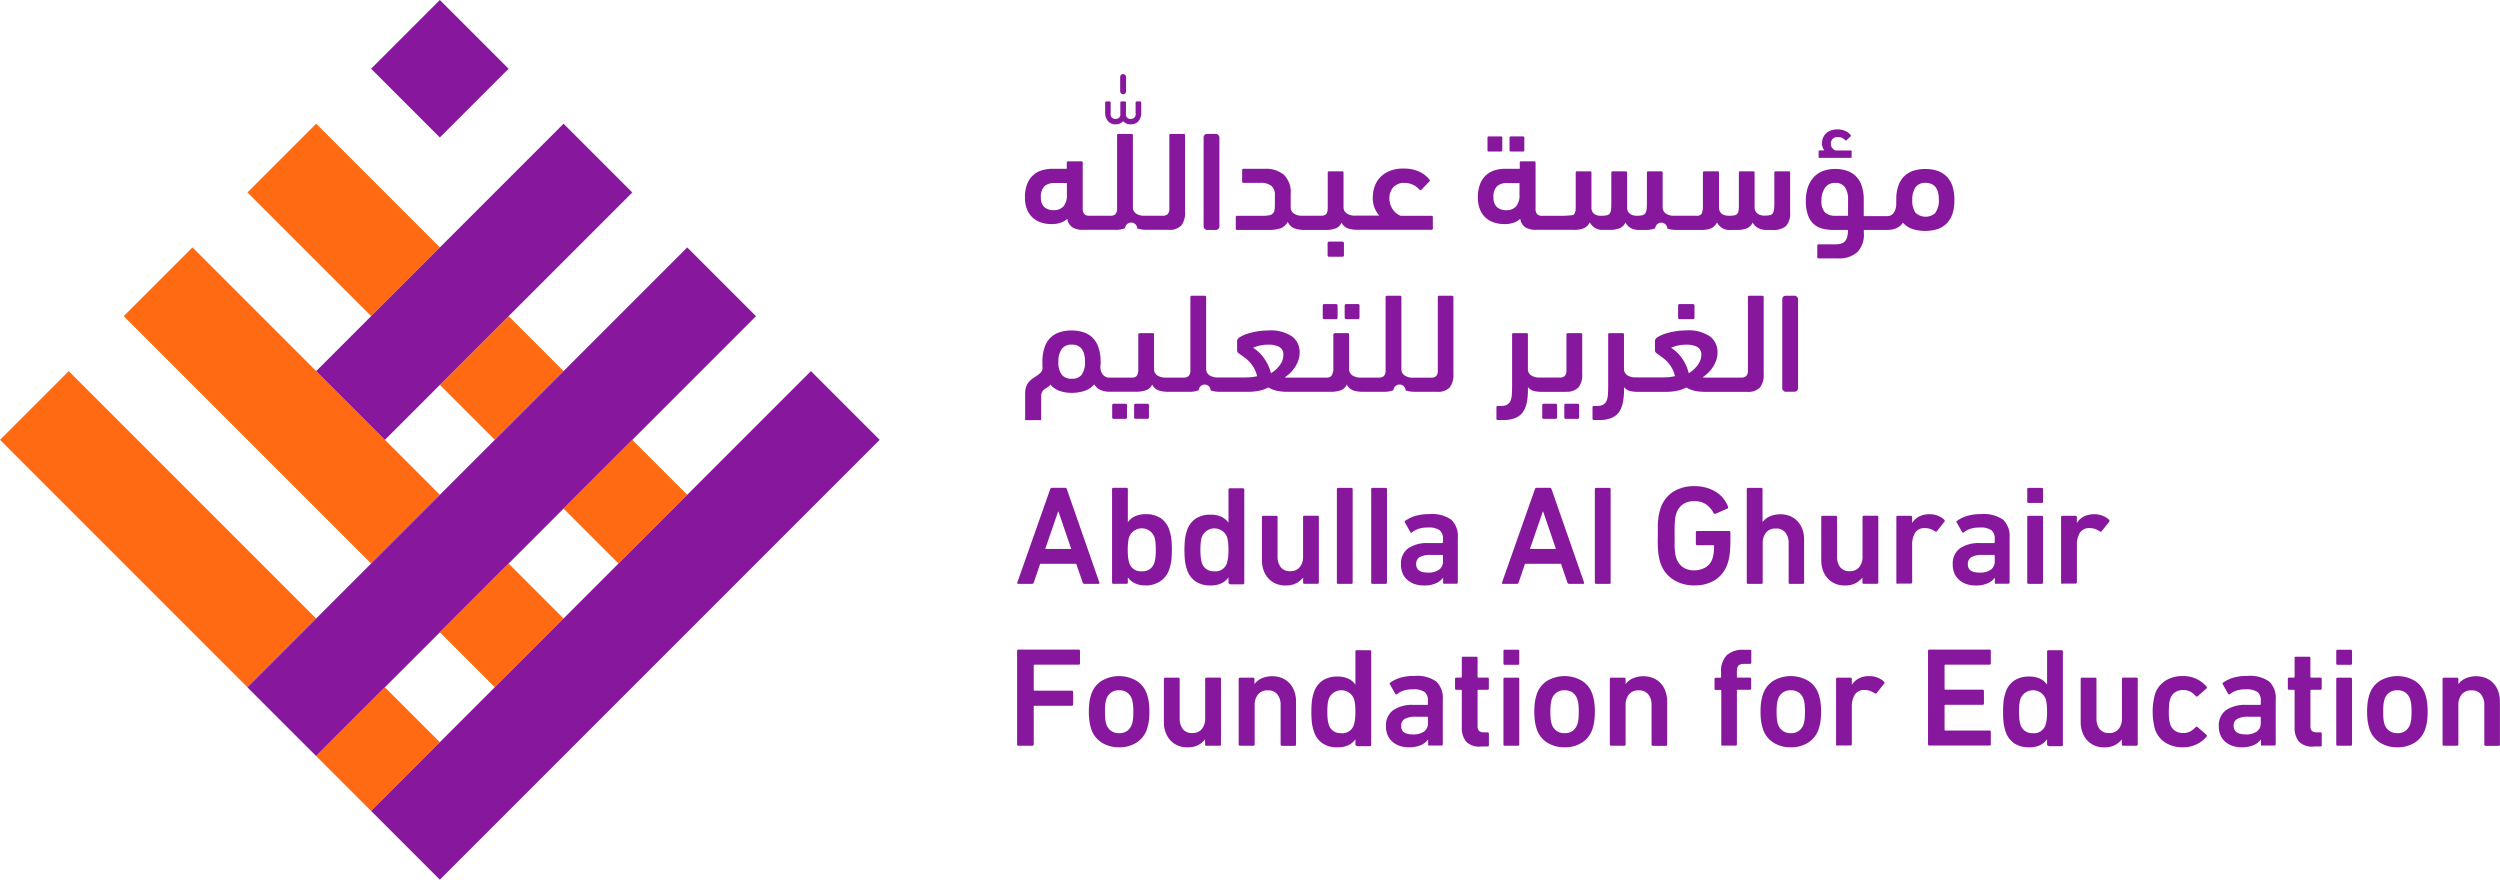 <svg xmlns="http://www.w3.org/2000/svg" width="259.09" height="91.168"><g transform="translate(-.001 .001)"><path fill="#ff6a13" d="M58.404 52.709l7.124-7.124 5.697 5.696-7.125 7.124zM45.586 39.886l7.124-7.124 5.697 5.696-7.125 7.124zM25.645 19.943l7.124-7.124 12.82 12.82-7.123 7.125zm19.943 45.588l7.124-7.124 5.697 5.696-7.125 7.124zM12.824 32.762l7.124-7.124 25.64 25.64-7.124 7.124zm19.94 45.587l7.124-7.124 5.697 5.696-7.125 7.124zM.001 45.584l7.124-7.124 25.64 25.64-7.124 7.124z"/><path fill="#87189d" d="M38.46 7.123l7.124-7.124 7.124 7.124-7.124 7.124zm-5.695 31.338l25.64-25.64 7.124 7.124-25.64 25.64zm5.695 45.582l45.584-45.584 7.124 7.124-45.584 45.584zM25.639 71.226l45.584-45.584 7.124 7.124L32.763 78.35zm79.779-3.763a.129.129 0 01.145-.145h6.219a.129.129 0 01.145.149v1.269a.129.129 0 01-.145.149h-4.561a.079.079 0 00-.087.087v2.517a.079.079 0 00.087.087h3.85a.128.128 0 01.145.149v1.269a.129.129 0 01-.145.149h-3.85a.079.079 0 00-.087.087v3.91a.128.128 0 01-.145.145h-1.435a.129.129 0 01-.145-.145v-9.677zm10.572 9.983a3.259 3.259 0 01-1.853-.514 2.616 2.616 0 01-1.061-1.435 5.25 5.25 0 01-.174-.767 8.133 8.133 0 010-1.949 5.263 5.263 0 01.174-.767 2.616 2.616 0 011.061-1.435 3.574 3.574 0 013.69 0 2.62 2.62 0 011.061 1.435 5.308 5.308 0 01.174.767 8.088 8.088 0 010 1.949 5.288 5.288 0 01-.174.767 2.616 2.616 0 01-1.061 1.435 3.234 3.234 0 01-1.837.514zm0-1.464a1.36 1.36 0 00.829-.24 1.426 1.426 0 00.489-.68 2.819 2.819 0 00.116-.564q.029-.286.029-.738a7.308 7.308 0 00-.029-.734 3.125 3.125 0 00-.116-.572 1.426 1.426 0 00-.489-.68 1.36 1.36 0 00-.829-.24 1.323 1.323 0 00-1.331.925 3.094 3.094 0 00-.116.572 7.3 7.3 0 00-.029.734q0 .452.029.738a2.8 2.8 0 00.116.564 1.323 1.323 0 001.331.912zm9.043 1.303a.129.129 0 01-.145-.145v-.51a2.256 2.256 0 01-.726.593 2.367 2.367 0 01-1.107.228 2.487 2.487 0 01-1.016-.2 2.2 2.2 0 01-.763-.547 2.442 2.442 0 01-.485-.829 3.114 3.114 0 01-.17-1.045v-4.453a.128.128 0 01.145-.145h1.347a.129.129 0 01.145.145v4.063a1.791 1.791 0 00.323 1.111 1.169 1.169 0 001 .415 1.182 1.182 0 00.974-.415 1.687 1.687 0 00.344-1.1v-4.084a.129.129 0 01.145-.145h1.349a.129.129 0 01.145.145v6.773a.129.129 0 01-.145.145h-1.347zm7.831 0a.129.129 0 01-.145-.145v-4.067a1.737 1.737 0 00-.336-1.111 1.194 1.194 0 00-1-.415 1.219 1.219 0 00-1 .415 1.687 1.687 0 00-.352 1.111v4.067a.129.129 0 01-.145.145h-1.368a.128.128 0 01-.145-.145v-6.762a.128.128 0 01.145-.145h1.347a.129.129 0 01.145.145v.518a1.9 1.9 0 01.7-.576 2.819 2.819 0 012.181-.041 2.281 2.281 0 01.767.547 2.392 2.392 0 01.489.829 3.122 3.122 0 01.17 1.045v4.45a.128.128 0 01-.145.145h-1.338zm7.75 0a.129.129 0 01-.145-.145v-.527a1.853 1.853 0 01-.7.6 2.554 2.554 0 01-1.169.236 2.683 2.683 0 01-1.538-.415 2.351 2.351 0 01-.908-1.273 4.859 4.859 0 01-.191-.829 11.319 11.319 0 010-2.3 4.859 4.859 0 01.191-.829 2.359 2.359 0 01.908-1.273 2.683 2.683 0 011.538-.415 2.554 2.554 0 011.169.236 1.853 1.853 0 01.7.6v-3.425a.129.129 0 01.145-.145h1.347a.129.129 0 01.145.145v9.66a.129.129 0 01-.145.145h-1.347zm-1.609-1.3a1.244 1.244 0 001.318-.908 3.46 3.46 0 00.108-.543 8.292 8.292 0 000-1.551 3.474 3.474 0 00-.108-.543 1.4 1.4 0 00-2.62 0 3.368 3.368 0 00-.108.543 8.21 8.21 0 000 1.551 3.347 3.347 0 00.108.543 1.244 1.244 0 001.3.9zm9.146 1.295a.129.129 0 01-.145-.145v-.51a1.75 1.75 0 01-.746.593 3 3 0 01-1.244.228 3.142 3.142 0 01-.916-.133 2.177 2.177 0 01-.755-.415 1.87 1.87 0 01-.514-.663 2.21 2.21 0 01-.191-.954 1.94 1.94 0 01.755-1.692 3.5 3.5 0 012.073-.539h1.43a.079.079 0 00.087-.087v-.34a1.107 1.107 0 00-.336-.9 1.982 1.982 0 00-1.244-.282 2.9 2.9 0 00-.978.141 2.14 2.14 0 00-.63.344.12.12 0 01-.2-.029l-.543-.966a.124.124 0 01.029-.191 3.591 3.591 0 011.024-.5 4.95 4.95 0 011.476-.191 3.464 3.464 0 012.276.585 2.372 2.372 0 01.668 1.874v4.61a.129.129 0 01-.145.145h-1.244zm-1.741-1.169a1.957 1.957 0 001.165-.294 1.045 1.045 0 00.415-.908v-.543a.079.079 0 00-.087-.087h-1.169a2.264 2.264 0 00-1.157.228.788.788 0 00-.365.726q-.017.875 1.2.875zm7.047 1.261a1.92 1.92 0 01-1.513-.514 2.305 2.305 0 01-.448-1.551v-3.731a.079.079 0 00-.087-.087h-.468a.129.129 0 01-.145-.145v-.978a.129.129 0 01.145-.145h.469a.079.079 0 00.087-.087v-1.932a.129.129 0 01.145-.145h1.345a.129.129 0 01.145.145v1.932a.079.079 0 00.087.087h.937a.129.129 0 01.145.145v.978a.129.129 0 01-.145.145h-.937a.079.079 0 00-.087.087v3.661a.667.667 0 00.162.518.746.746 0 00.5.141h.365a.129.129 0 01.145.145v1.173a.129.129 0 01-.145.145h-.7zm2.5-8.475a.129.129 0 01-.145-.145v-1.273a.129.129 0 01.145-.145h1.347a.129.129 0 01.145.145v1.273a.129.129 0 01-.145.145zm0 8.387a.129.129 0 01-.145-.145v-6.762a.129.129 0 01.145-.145h1.347a.129.129 0 01.145.145v6.762a.129.129 0 01-.145.145zm6.195.162a3.259 3.259 0 01-1.849-.514 2.616 2.616 0 01-1.061-1.435 5.291 5.291 0 01-.174-.767 8.135 8.135 0 010-1.949 5.313 5.313 0 01.174-.767 2.62 2.62 0 011.061-1.435 3.574 3.574 0 013.69 0 2.62 2.62 0 011.061 1.435 5.309 5.309 0 01.174.767 8.135 8.135 0 010 1.949 5.283 5.283 0 01-.174.767 2.62 2.62 0 01-1.061 1.435 3.234 3.234 0 01-1.841.514zm0-1.464a1.36 1.36 0 00.829-.24 1.431 1.431 0 00.489-.68 2.824 2.824 0 00.116-.564q.029-.286.029-.738a7.317 7.317 0 00-.029-.734 3.125 3.125 0 00-.116-.572 1.43 1.43 0 00-.489-.68 1.36 1.36 0 00-.829-.24 1.327 1.327 0 00-1.331.925 3.128 3.128 0 00-.116.572 7.308 7.308 0 00-.029.734q0 .452.029.738a2.821 2.821 0 00.116.564 1.327 1.327 0 001.331.912zm9.154 1.303a.128.128 0 01-.145-.145v-4.067a1.737 1.737 0 00-.336-1.111 1.194 1.194 0 00-1-.415 1.219 1.219 0 00-1 .415 1.688 1.688 0 00-.352 1.111v4.067a.128.128 0 01-.145.145h-1.347a.129.129 0 01-.145-.145v-6.762a.129.129 0 01.145-.145h1.346a.128.128 0 01.145.145v.518a1.9 1.9 0 01.7-.576 2.819 2.819 0 012.181-.041 2.285 2.285 0 01.767.547 2.389 2.389 0 01.489.829 3.113 3.113 0 01.17 1.045v4.45a.129.129 0 01-.145.145h-1.347zm7.226.001a.129.129 0 01-.145-.145v-5.552a.079.079 0 00-.087-.087h-.468a.129.129 0 01-.145-.145v-.978a.129.129 0 01.145-.145h.448a.079.079 0 00.087-.087v-.452a2.376 2.376 0 01.593-1.8 2.488 2.488 0 011.75-.556h.643a.129.129 0 01.145.145v1.169a.129.129 0 01-.145.145h-.452a2.331 2.331 0 00-.456.037.493.493 0 00-.269.141.555.555 0 00-.133.261 1.971 1.971 0 00-.037.415v.481a.079.079 0 00.087.087h1.244a.128.128 0 01.145.145v.978a.128.128 0 01-.145.145h-1.244a.079.079 0 00-.087.087v5.553a.129.129 0 01-.145.145h-1.347zm7.065.16a3.259 3.259 0 01-1.849-.514 2.616 2.616 0 01-1.061-1.435 5.3 5.3 0 01-.174-.767 8.136 8.136 0 010-1.949 5.312 5.312 0 01.174-.767 2.62 2.62 0 011.061-1.435 3.574 3.574 0 013.69 0 2.62 2.62 0 011.061 1.435 5.309 5.309 0 01.174.767 8.136 8.136 0 010 1.949 5.291 5.291 0 01-.174.767 2.62 2.62 0 01-1.061 1.435 3.234 3.234 0 01-1.841.514zm0-1.464a1.36 1.36 0 00.829-.24 1.431 1.431 0 00.489-.68 2.823 2.823 0 00.116-.564q.029-.286.029-.738a7.3 7.3 0 00-.029-.734 3.125 3.125 0 00-.116-.572 1.43 1.43 0 00-.489-.68 1.36 1.36 0 00-.829-.24 1.327 1.327 0 00-1.331.925 3.125 3.125 0 00-.116.572 7.309 7.309 0 00-.029.734q0 .452.029.738a2.817 2.817 0 00.116.564 1.327 1.327 0 001.331.912zm4.831 1.303a.129.129 0 01-.145-.145v-6.762a.129.129 0 01.145-.145h1.347a.129.129 0 01.145.145v.6a1.837 1.837 0 01.7-.659 2.318 2.318 0 011.128-.249 2.185 2.185 0 01.829.153 1.949 1.949 0 01.668.415.145.145 0 01.029.2l-.775.978a.129.129 0 01-.207.029 2.406 2.406 0 00-.5-.249 1.617 1.617 0 00-.543-.087 1.136 1.136 0 00-1.016.469 2.346 2.346 0 00-.315 1.318v3.818a.128.128 0 01-.145.145h-1.347zm9.386-9.822a.129.129 0 01.145-.145h6.217a.129.129 0 01.145.149v1.269a.129.129 0 01-.145.149h-4.561a.079.079 0 00-.087.087v2.417a.079.079 0 00.087.087h3.848a.129.129 0 01.145.149v1.269a.129.129 0 01-.145.149h-3.848a.079.079 0 00-.087.087v2.488a.079.079 0 00.087.087h4.561a.129.129 0 01.145.149v1.26a.129.129 0 01-.145.149h-6.219a.129.129 0 01-.145-.145zm12.484 9.822a.129.129 0 01-.145-.145v-.527a1.853 1.853 0 01-.7.6 2.55 2.55 0 01-1.169.236 2.683 2.683 0 01-1.538-.415 2.355 2.355 0 01-.908-1.273 4.884 4.884 0 01-.191-.829 11.319 11.319 0 010-2.3 4.889 4.889 0 01.191-.829 2.359 2.359 0 01.908-1.273 2.683 2.683 0 011.538-.415 2.55 2.55 0 011.169.236 1.853 1.853 0 01.7.6v-3.425a.129.129 0 01.145-.145h1.347a.129.129 0 01.145.145v9.66a.129.129 0 01-.145.145h-1.347zm-1.609-1.3a1.244 1.244 0 001.318-.908 3.46 3.46 0 00.108-.543 8.292 8.292 0 000-1.551 3.474 3.474 0 00-.108-.543 1.4 1.4 0 00-2.62 0 3.47 3.47 0 00-.108.543 8.29 8.29 0 000 1.551 3.453 3.453 0 00.108.543 1.244 1.244 0 001.3.9zm9.354 1.3a.129.129 0 01-.145-.145v-.51a2.255 2.255 0 01-.726.593 2.363 2.363 0 01-1.107.228 2.488 2.488 0 01-1.016-.2 2.205 2.205 0 01-.759-.547 2.455 2.455 0 01-.485-.829 3.131 3.131 0 01-.17-1.045v-4.453a.128.128 0 01.145-.145h1.347a.129.129 0 01.145.145v4.063a1.791 1.791 0 00.323 1.111 1.169 1.169 0 001 .415 1.182 1.182 0 00.974-.415 1.688 1.688 0 00.344-1.1v-4.084a.129.129 0 01.145-.145h1.347a.129.129 0 01.145.145v6.773a.129.129 0 01-.145.145h-1.347zm6.181.162a3.317 3.317 0 01-1.837-.5 2.616 2.616 0 01-1.074-1.451 7.015 7.015 0 010-3.483 2.62 2.62 0 011.074-1.451 3.317 3.317 0 011.837-.5 3.229 3.229 0 011.406.294 3.026 3.026 0 011.041.8.133.133 0 010 .2l-.92.8a.129.129 0 01-.2-.029 2.106 2.106 0 00-.564-.452 1.546 1.546 0 00-.738-.162 1.443 1.443 0 00-.829.228 1.3 1.3 0 00-.506.7 2.582 2.582 0 00-.116.576c0 .211-.029.452-.029.726a5.626 5.626 0 00.029.73 2.594 2.594 0 00.116.585 1.3 1.3 0 00.506.68 1.438 1.438 0 00.829.228 1.547 1.547 0 00.738-.162 2.106 2.106 0 00.564-.452.133.133 0 01.2 0l.92.8a.145.145 0 010 .2 3.093 3.093 0 01-1.041.792 3.23 3.23 0 01-1.406.303zm8.234-.167a.129.129 0 01-.145-.145v-.51a1.741 1.741 0 01-.746.593 3 3 0 01-1.244.228 3.147 3.147 0 01-.916-.133 2.177 2.177 0 01-.755-.415 1.878 1.878 0 01-.51-.663 2.206 2.206 0 01-.191-.954 1.94 1.94 0 01.755-1.692 3.5 3.5 0 012.073-.539h1.435a.079.079 0 00.087-.087v-.34a1.107 1.107 0 00-.336-.9 1.986 1.986 0 00-1.244-.282 2.9 2.9 0 00-.978.141 2.135 2.135 0 00-.63.344.12.12 0 01-.2-.029l-.543-.966a.124.124 0 01.029-.191 3.6 3.6 0 011.024-.5 4.975 4.975 0 011.48-.191 3.464 3.464 0 012.276.585 2.372 2.372 0 01.668 1.874v4.61a.129.129 0 01-.145.145h-1.244zm-1.741-1.169a1.957 1.957 0 001.165-.294 1.049 1.049 0 00.415-.908v-.543a.079.079 0 00-.087-.087h-1.2a2.259 2.259 0 00-1.157.228.788.788 0 00-.365.726q.017.875 1.231.875zm7.048 1.261a1.924 1.924 0 01-1.513-.514 2.31 2.31 0 01-.448-1.551v-3.731a.079.079 0 00-.087-.087h-.469a.129.129 0 01-.145-.145v-.978a.129.129 0 01.145-.145h.469a.079.079 0 00.087-.087v-1.932a.129.129 0 01.145-.145h1.347a.129.129 0 01.145.145v1.932a.079.079 0 00.087.087h.941a.129.129 0 01.145.145v.978a.129.129 0 01-.145.145h-.937a.079.079 0 00-.087.087v3.661a.667.667 0 00.162.518.746.746 0 00.5.141h.365a.129.129 0 01.145.145v1.173a.129.129 0 01-.145.145h-.7zm2.5-8.475a.129.129 0 01-.145-.145v-1.273a.129.129 0 01.145-.145h1.347a.129.129 0 01.145.145v1.273a.129.129 0 01-.145.145zm0 8.387a.128.128 0 01-.145-.145v-6.762a.129.129 0 01.145-.145h1.347a.129.129 0 01.145.145v6.762a.129.129 0 01-.145.145h-1.347zm6.194.162a3.259 3.259 0 01-1.849-.514 2.616 2.616 0 01-1.061-1.435 5.3 5.3 0 01-.174-.767 8.136 8.136 0 010-1.949 5.313 5.313 0 01.174-.767 2.62 2.62 0 011.061-1.435 3.574 3.574 0 013.69 0 2.621 2.621 0 011.061 1.435 5.3 5.3 0 01.174.767 8.133 8.133 0 010 1.949 5.288 5.288 0 01-.174.767 2.621 2.621 0 01-1.061 1.435 3.234 3.234 0 01-1.841.514zm0-1.464a1.36 1.36 0 00.829-.24 1.43 1.43 0 00.489-.68 2.817 2.817 0 00.116-.564q.029-.286.029-.738a7.308 7.308 0 00-.029-.734 3.125 3.125 0 00-.116-.572 1.43 1.43 0 00-.489-.68 1.36 1.36 0 00-.829-.24 1.327 1.327 0 00-1.331.925 3.13 3.13 0 00-.116.572 7.308 7.308 0 00-.029.734q0 .452.029.738a2.813 2.813 0 00.116.564 1.327 1.327 0 001.331.912zm9.15 1.303a.129.129 0 01-.145-.145v-4.067a1.737 1.737 0 00-.336-1.111 1.194 1.194 0 00-1-.415 1.219 1.219 0 00-1 .415 1.688 1.688 0 00-.352 1.111v4.067a.128.128 0 01-.145.145h-1.347a.128.128 0 01-.145-.145v-6.762a.128.128 0 01.145-.145h1.347a.129.129 0 01.145.145v.518a1.9 1.9 0 01.7-.576 2.819 2.819 0 012.181-.041 2.284 2.284 0 01.767.547 2.389 2.389 0 01.489.829 3.114 3.114 0 01.17 1.045v4.45a.129.129 0 01-.145.145h-1.347zM108.838 50.701a.182.182 0 01.191-.145h1.347a.182.182 0 01.191.145l3.367 9.66c.029.1 0 .145-.1.145h-1.435a.182.182 0 01-.191-.145l-.676-1.932h-3.731l-.659 1.932a.182.182 0 01-.191.145h-1.418c-.1 0-.133-.05-.1-.145zm2.181 6.19l-1.318-3.864h-.046l-1.331 3.864h2.695zm7.736 3.777a2.554 2.554 0 01-1.169-.236 1.853 1.853 0 01-.7-.6v.527a.129.129 0 01-.145.145h-1.347a.129.129 0 01-.145-.145v-9.66a.128.128 0 01.145-.145h1.347a.129.129 0 01.145.145v3.424a1.853 1.853 0 01.7-.6 2.554 2.554 0 011.169-.236 2.683 2.683 0 011.538.415 2.359 2.359 0 01.908 1.273 4.921 4.921 0 01.191.829 11.319 11.319 0 010 2.3 4.921 4.921 0 01-.191.829 2.355 2.355 0 01-.908 1.273 2.683 2.683 0 01-1.538.469zm-.415-1.464a1.244 1.244 0 001.3-.908 3.413 3.413 0 00.108-.543 8.21 8.21 0 000-1.551 3.435 3.435 0 00-.108-.543 1.4 1.4 0 00-2.62 0 3.4 3.4 0 00-.108.543 8.21 8.21 0 000 1.551 3.388 3.388 0 00.108.543 1.244 1.244 0 001.31.908zm9.121 1.307a.129.129 0 01-.145-.145v-.53a1.854 1.854 0 01-.7.6 2.554 2.554 0 01-1.169.236 2.682 2.682 0 01-1.538-.415 2.351 2.351 0 01-.908-1.273 4.862 4.862 0 01-.191-.829 11.319 11.319 0 010-2.3 4.859 4.859 0 01.191-.829 2.359 2.359 0 01.908-1.273 2.683 2.683 0 011.538-.415 2.554 2.554 0 011.169.236 1.853 1.853 0 01.7.6v-3.425a.129.129 0 01.145-.145h1.347a.129.129 0 01.145.145v9.66a.129.129 0 01-.145.145h-1.347zm-1.609-1.3a1.244 1.244 0 001.318-.908 3.453 3.453 0 00.108-.543 8.287 8.287 0 000-1.551 3.467 3.467 0 00-.108-.543 1.4 1.4 0 00-2.62 0 3.364 3.364 0 00-.108.543 8.21 8.21 0 000 1.551 3.347 3.347 0 00.108.543 1.244 1.244 0 001.3.9zm9.343 1.299a.128.128 0 01-.145-.145v-.51a2.255 2.255 0 01-.726.593 2.367 2.367 0 01-1.107.228 2.488 2.488 0 01-1.016-.2 2.2 2.2 0 01-.763-.547 2.442 2.442 0 01-.485-.829 3.115 3.115 0 01-.17-1.045v-4.457a.129.129 0 01.145-.145h1.331a.129.129 0 01.145.145v4.067a1.791 1.791 0 00.323 1.111 1.169 1.169 0 001 .415 1.182 1.182 0 00.974-.415 1.687 1.687 0 00.344-1.1v-4.084a.129.129 0 01.145-.145h1.347a.129.129 0 01.145.145v6.762a.129.129 0 01-.145.145h-1.347zm14.508.001a.129.129 0 01-.145-.145v-.51a1.75 1.75 0 01-.746.593 3 3 0 01-1.244.228 3.143 3.143 0 01-.916-.133 2.177 2.177 0 01-.755-.415 1.87 1.87 0 01-.514-.663 2.21 2.21 0 01-.191-.954 1.94 1.94 0 01.755-1.692 3.5 3.5 0 012.073-.539h1.435a.079.079 0 00.087-.087v-.34a1.107 1.107 0 00-.336-.9 1.982 1.982 0 00-1.244-.282 2.9 2.9 0 00-.978.141 2.139 2.139 0 00-.63.344.12.12 0 01-.2-.029l-.543-.966a.124.124 0 01.029-.191 3.591 3.591 0 011.024-.5 4.95 4.95 0 011.476-.191 3.464 3.464 0 012.276.585 2.372 2.372 0 01.668 1.874v4.61a.129.129 0 01-.145.145h-1.246zm-1.741-1.169a1.957 1.957 0 001.165-.294 1.045 1.045 0 00.415-.908v-.543a.079.079 0 00-.087-.087h-1.169a2.264 2.264 0 00-1.157.228.788.788 0 00-.361.721q0 .879 1.194.879zm11.109-8.641a.182.182 0 01.191-.145h1.347a.182.182 0 01.191.145l3.367 9.66c.029.1 0 .145-.1.145h-1.44a.182.182 0 01-.191-.145l-.659-1.932h-3.73l-.659 1.932a.182.182 0 01-.191.145h-1.43c-.1 0-.133-.05-.1-.145zm2.181 6.19l-1.318-3.864h-.046l-1.331 3.864zm10.808 1.374a4.776 4.776 0 01-.124-.469 4.629 4.629 0 01-.079-.543q-.029-.307-.046-.726t0-1v-1a5 5 0 01.046-.726 4.629 4.629 0 01.079-.543c.033-.158.075-.311.124-.468a3.255 3.255 0 011.3-1.8 4 4 0 012.255-.609 4.3 4.3 0 011.273.178 4 4 0 011.012.464 2.873 2.873 0 01.734.68 3.438 3.438 0 01.452.8.145.145 0 01-.058.2l-1.244.543a.141.141 0 01-.191-.075 2.616 2.616 0 00-.8-.916 2.11 2.11 0 00-1.2-.315 1.965 1.965 0 00-1.215.344 1.928 1.928 0 00-.659.958 2.689 2.689 0 00-.079.307 3.653 3.653 0 00-.058.439q-.021.261-.029.634t0 .9v.9a4.123 4.123 0 00.029.634 3.647 3.647 0 00.058.439 2.69 2.69 0 00.079.307 1.928 1.928 0 00.659.958 1.965 1.965 0 001.215.344 2.2 2.2 0 001.169-.311 1.659 1.659 0 00.717-.925 3.422 3.422 0 00.116-.547 5.364 5.364 0 00.046-.734.079.079 0 00-.087-.087h-1.658a.129.129 0 01-.145-.145v-1.177a.129.129 0 01.145-.145h3.292a.129.129 0 01.145.145v.862q0 .614-.058 1.206a5.108 5.108 0 01-.174.974 3.317 3.317 0 01-1.235 1.808 3.831 3.831 0 01-2.218.638 4 4 0 01-2.255-.609 3.255 3.255 0 01-1.333-1.792zm13.454 2.247a.129.129 0 01-.145-.145V56.3a1.737 1.737 0 00-.336-1.111 1.194 1.194 0 00-1-.415 1.219 1.219 0 00-1 .415 1.687 1.687 0 00-.352 1.111v4.067a.128.128 0 01-.145.145h-1.364a.128.128 0 01-.145-.145v-9.66a.128.128 0 01.145-.145h1.347a.129.129 0 01.145.145v3.405a1.9 1.9 0 01.7-.576 2.819 2.819 0 012.181-.041 2.28 2.28 0 01.767.547 2.393 2.393 0 01.489.829 3.122 3.122 0 01.17 1.045v4.449a.129.129 0 01-.145.145h-1.338zm7.646-.002a.129.129 0 01-.145-.145v-.51a2.255 2.255 0 01-.726.593 2.368 2.368 0 01-1.107.228 2.488 2.488 0 01-1.016-.2 2.2 2.2 0 01-.763-.547 2.442 2.442 0 01-.485-.829 3.115 3.115 0 01-.17-1.045v-4.457a.129.129 0 01.145-.145h1.347a.129.129 0 01.145.145v4.067a1.791 1.791 0 00.323 1.111 1.169 1.169 0 001 .415 1.182 1.182 0 00.974-.415 1.687 1.687 0 00.344-1.1v-4.084a.129.129 0 01.145-.145h1.347a.129.129 0 01.145.145v6.762a.129.129 0 01-.145.145h-1.347zm3.515 0a.128.128 0 01-.145-.145v-6.766a.129.129 0 01.145-.145h1.347a.128.128 0 01.145.145v.6a1.841 1.841 0 01.7-.659 2.322 2.322 0 011.128-.249 2.181 2.181 0 01.829.153 1.936 1.936 0 01.667.415.145.145 0 01.029.2l-.775.978a.129.129 0 01-.2.029 2.413 2.413 0 00-.5-.249 1.621 1.621 0 00-.543-.087 1.136 1.136 0 00-1.016.468 2.347 2.347 0 00-.315 1.318v3.818a.129.129 0 01-.145.145h-1.347zm10.212.001a.128.128 0 01-.145-.145v-.51a1.75 1.75 0 01-.746.593 3 3 0 01-1.244.228 3.143 3.143 0 01-.916-.133 2.177 2.177 0 01-.755-.415 1.87 1.87 0 01-.514-.663 2.21 2.21 0 01-.191-.954 1.94 1.94 0 01.755-1.692 3.5 3.5 0 012.073-.539h1.435a.079.079 0 00.087-.087v-.34a1.107 1.107 0 00-.336-.9 1.982 1.982 0 00-1.244-.282 2.9 2.9 0 00-.978.141 2.14 2.14 0 00-.63.344.12.12 0 01-.2-.029l-.543-.966a.124.124 0 01.029-.191 3.59 3.59 0 011.024-.5 4.951 4.951 0 011.476-.191 3.464 3.464 0 012.276.585 2.372 2.372 0 01.668 1.874v4.61a.129.129 0 01-.145.145h-1.248zm-1.741-1.169a1.957 1.957 0 001.165-.294 1.045 1.045 0 00.415-.908v-.543a.079.079 0 00-.087-.087h-1.174a2.264 2.264 0 00-1.157.228.788.788 0 00-.365.726q-.025.875 1.19.875zm5.095-7.219a.129.129 0 01-.145-.145v-1.273a.129.129 0 01.145-.145h1.347a.129.129 0 01.145.145v1.273a.129.129 0 01-.145.145zm0 8.387a.129.129 0 01-.145-.145v-6.766a.129.129 0 01.145-.145h1.347a.129.129 0 01.145.145v6.762a.129.129 0 01-.145.145h-1.347zm3.507 0a.129.129 0 01-.145-.145v-6.766a.129.129 0 01.145-.145h1.347a.129.129 0 01.145.145v.6a1.841 1.841 0 01.7-.659 2.322 2.322 0 011.128-.249 2.181 2.181 0 01.829.153 1.936 1.936 0 01.667.415.145.145 0 01.029.2l-.775.978a.129.129 0 01-.2.029 2.414 2.414 0 00-.5-.249 1.622 1.622 0 00-.543-.087 1.136 1.136 0 00-1.016.469 2.347 2.347 0 00-.315 1.318v3.818a.129.129 0 01-.145.145h-1.347zm-73.562-.148a.129.129 0 01-.145.145h-1.347a.129.129 0 01-.145-.145v-9.66a.129.129 0 01.145-.145h1.347a.128.128 0 01.145.145zm3.557 0a.129.129 0 01-.145.145h-1.347a.129.129 0 01-.145-.145v-9.66a.129.129 0 01.145-.145h1.347a.129.129 0 01.145.145zm23.191 0a.128.128 0 01-.145.145h-1.36a.128.128 0 01-.145-.145v-9.66a.128.128 0 01.145-.145h1.347a.129.129 0 01.145.145v9.66zm-27.428-28.853h1.244a.145.145 0 01.145.145v1.273a.149.149 0 01-.149.149h-1.244a.145.145 0 01-.145-.145v-1.289a.149.149 0 01.149-.133zm-2.272 0h1.244a.145.145 0 01.145.145v1.273a.149.149 0 01-.149.149h-1.244a.145.145 0 01-.145-.145v-1.289a.149.149 0 01.149-.133z"/><path d="M150.501 30.646h-1.347a.129.129 0 00-.145.145v7.567a.85.85 0 01-.166.614.734.734 0 01-.535.166h-1.857a1.5 1.5 0 01-.887-.232.771.771 0 01-.328-.672v-7.443a.129.129 0 00-.145-.145h-1.347a.129.129 0 00-.145.145v7.567a.85.85 0 01-.17.605.734.734 0 01-.535.166h-1.862a1.5 1.5 0 01-.887-.232.771.771 0 01-.328-.672v-3.557a.129.129 0 00-.145-.145h-1.244a.481.481 0 00-.166.029.112.112 0 00-.079.116v3.7a1.443 1.443 0 01-.12.439.477.477 0 01-.207.249.829.829 0 01-.415.079h-4.034a1.054 1.054 0 01-.257-.029 4.147 4.147 0 00.543-.435 3.482 3.482 0 00.5-.593 3.292 3.292 0 00.357-.717 2.43 2.43 0 00.141-.829 2.019 2.019 0 00-.775-1.658 3.9 3.9 0 00-2.459-.626 6.95 6.95 0 00-1.2.1 7.077 7.077 0 00-1.041.257 3 3 0 00-.73.344.5.5 0 00-.278.348v.92a.954.954 0 00.021.211.415.415 0 00.182.211l.576.415a3.8 3.8 0 01.535.481 3.315 3.315 0 01.448.622 3.263 3.263 0 01.315.829 5.008 5.008 0 01-.688.108q-.294.021-.527.021h-2.852a1.5 1.5 0 01-.887-.232.771.771 0 01-.328-.672v-7.42a.129.129 0 00-.145-.145h-1.347a.129.129 0 00-.145.145v7.567a.85.85 0 01-.17.605.734.734 0 01-.535.166h-1.845a1.5 1.5 0 01-.887-.232.771.771 0 01-.328-.672v-3.557a.129.129 0 00-.145-.145h-1.244a.481.481 0 00-.166.029.112.112 0 00-.079.116v3.7a1.442 1.442 0 01-.079.439.477.477 0 01-.207.249.829.829 0 01-.415.079h-2.313a.862.862 0 01-.609-.257 1.244 1.244 0 01-.3-.871.961.961 0 01.021-.24 1.067 1.067 0 000-.257 4.5 4.5 0 00-.228-1.522 2.554 2.554 0 00-.63-1.012 2.438 2.438 0 00-.958-.556 4.179 4.179 0 00-2.4 0 2.438 2.438 0 00-.958.556 2.55 2.55 0 00-.63 1.012 4.507 4.507 0 00-.228 1.522v.328a1.428 1.428 0 00.021.3.759.759 0 01-.182.448 2.143 2.143 0 01-.352.307c-.133.091-.274.187-.415.278a2.155 2.155 0 00-.415.344 1.587 1.587 0 00-.323.514 2.073 2.073 0 00-.124.775v2.736h1.658v-2.412a1.011 1.011 0 01.1-.51.958.958 0 01.253-.286 3.577 3.577 0 01.315-.2.829.829 0 00.286-.286 2.181 2.181 0 00.941.659 3.731 3.731 0 001.277.207 4.092 4.092 0 001.331-.207 2.2 2.2 0 001-.672 1.459 1.459 0 00.415.448 1.858 1.858 0 00.506.228 2.413 2.413 0 00.535.087h2.819a3.11 3.11 0 001.111-.162 1.124 1.124 0 00.618-.585 1.173 1.173 0 00.672.614 3.18 3.18 0 001 .141h2.114a2.6 2.6 0 001.041-.17.616.616 0 011.231.029 3.176 3.176 0 001 .141h3a5.693 5.693 0 00.966-.1 3.346 3.346 0 001.024-.357 2.7 2.7 0 00.9.357 5.137 5.137 0 001 .1h4.494a3.11 3.11 0 001.111-.162 1.124 1.124 0 00.618-.593 1.173 1.173 0 00.672.614 3.18 3.18 0 001 .141h2.123a2.6 2.6 0 001.041-.17.631.631 0 011.26.029 3.176 3.176 0 001 .141h2.255a1.658 1.658 0 001.306-.448 2.073 2.073 0 00.39-1.4v-7.96a.129.129 0 00-.116-.145zm-38.392 8.188a1.244 1.244 0 01-1.032.415 1.281 1.281 0 01-1.041-.415 2.1 2.1 0 01-.344-1.347 2.156 2.156 0 01.344-1.318 1.219 1.219 0 011.041-.456q1.368 0 1.368 1.77a2.139 2.139 0 01-.352 1.352zm20.8-1.472a2.382 2.382 0 01-.3.518 2.8 2.8 0 01-.415.448 4.048 4.048 0 01-.477.352 4.486 4.486 0 00-.7-1.53 4 4 0 00-1.148-1.107 3.131 3.131 0 01.593-.207 3.918 3.918 0 011.016-.116 2.309 2.309 0 011.107.236.866.866 0 01.415.829 1.46 1.46 0 01-.108.576z" fill="#87189d"/><path d="M115.405 41.841h1.244a.149.149 0 01.149.149v1.273a.145.145 0 01-.145.145h-1.244a.145.145 0 01-.145-.145V41.99a.149.149 0 01.141-.149zm2.28 0h1.244a.145.145 0 01.145.145v1.273a.145.145 0 01-.145.145h-1.244a.149.149 0 01-.149-.149v-1.269a.149.149 0 01.149-.145zm42.298 0h1.241a.145.145 0 01.145.145v1.273a.149.149 0 01-.149.149h-1.244a.145.145 0 01-.145-.145V41.99a.149.149 0 01.152-.149z" fill="#87189d"/><path d="M162.28 40.597a1.658 1.658 0 001.306-.448 2.073 2.073 0 00.39-1.4v-4.081a.128.128 0 00-.145-.145h-1.347a.129.129 0 00-.145.145v3.687a.85.85 0 01-.17.605.734.734 0 01-.535.166h-2.073a1.5 1.5 0 01-.887-.232.771.771 0 01-.328-.672v-3.554a.128.128 0 00-.145-.145h-1.347a.129.129 0 00-.145.145v5.224q0 .527-.021.929a2.272 2.272 0 01-.133.688.854.854 0 01-.344.415 1.244 1.244 0 01-.659.145h-.323a.129.129 0 00-.145.145v1.169a.129.129 0 00.145.145h.543a3.317 3.317 0 001.244-.2 1.8 1.8 0 00.792-.593 2.529 2.529 0 00.415-.991 6.5 6.5 0 00.129-1.385v-.253a1.1 1.1 0 00.609.415 3.569 3.569 0 00.858.087h2.488zm-.013 1.244h1.244a.145.145 0 01.145.145v1.273a.149.149 0 01-.149.149h-1.244a.145.145 0 01-.145-.145V41.99a.149.149 0 01.149-.149zm11.796-10.332h1.405a.145.145 0 01.145.145v1.273a.149.149 0 01-.149.149h-1.406a.145.145 0 01-.145-.145v-1.289a.149.149 0 01.15-.133z" fill="#87189d"/><path d="M182.641 30.646h-1.347a.129.129 0 00-.145.145v7.567a.85.85 0 01-.17.605.734.734 0 01-.535.166h-3.731a1.053 1.053 0 01-.257-.029 4.145 4.145 0 00.543-.435 3.483 3.483 0 00.5-.593 3.294 3.294 0 00.357-.717 2.43 2.43 0 00.141-.829 2.019 2.019 0 00-.775-1.658 3.9 3.9 0 00-2.459-.626 6.949 6.949 0 00-1.2.1 7.076 7.076 0 00-1.041.257 3 3 0 00-.73.344.5.5 0 00-.278.348v.92a.954.954 0 00.021.211.414.414 0 00.182.211l.576.415a3.8 3.8 0 01.535.481 3.318 3.318 0 01.448.622 3.263 3.263 0 01.315.829 5.008 5.008 0 01-.688.108q-.294.021-.527.021h-2.857a1.5 1.5 0 01-.887-.232.771.771 0 01-.328-.672v-3.537a.129.129 0 00-.145-.145h-1.347a.129.129 0 00-.145.145v5.224q0 .527-.021.929a2.272 2.272 0 01-.133.688.854.854 0 01-.344.415 1.244 1.244 0 01-.659.145h-.323a.129.129 0 00-.145.145v1.169a.129.129 0 00.145.145h.543a3.317 3.317 0 001.243-.2 1.8 1.8 0 00.792-.593 2.529 2.529 0 00.415-.991 6.507 6.507 0 00.129-1.385v-.253a1.1 1.1 0 00.609.415 3.57 3.57 0 00.858.087h3a5.693 5.693 0 00.966-.1 3.346 3.346 0 001.024-.357 2.7 2.7 0 00.9.357 5.138 5.138 0 001 .1h4.42a1.658 1.658 0 001.306-.448 2.073 2.073 0 00.39-1.4v-7.969a.129.129 0 00-.145-.145zm-6.435 6.717a2.385 2.385 0 01-.3.518 2.8 2.8 0 01-.415.448 4.052 4.052 0 01-.477.352 4.486 4.486 0 00-.68-1.53 4 4 0 00-1.148-1.107 3.129 3.129 0 01.593-.207 3.918 3.918 0 011.016-.116 2.309 2.309 0 011.107.236.867.867 0 01.415.829 1.459 1.459 0 01-.112.576z" fill="#87189d"/><rect width="1.638" height="9.95" rx=".35" transform="translate(184.706 30.647)" fill="#87189d"/><rect width=".614" height="2.106" rx=".307" transform="translate(116.089 7.669)" fill="#87189d"/><path d="M115.604 12.881a.987.987 0 00.792-.323 1 1 0 00.8.323.983.983 0 00.8-.336 1.289 1.289 0 00.278-.829v-1.062a.129.129 0 00-.145-.145h-.294a.129.129 0 00-.145.145v1.082a.481.481 0 01-.5.585.452.452 0 01-.5-.527v-1.14a.129.129 0 00-.145-.145h-.294a.129.129 0 00-.145.145v1.14a.452.452 0 01-.5.527.481.481 0 01-.5-.585v-1.082a.129.129 0 00-.145-.145h-.281a.129.129 0 00-.145.145v1.041a1.31 1.31 0 00.27.829.962.962 0 00.8.357zm7.073.995h-1.347a.128.128 0 00-.145.145v7.567a.85.85 0 01-.17.605.734.734 0 01-.535.166h-1.856a1.5 1.5 0 01-.887-.232.771.771 0 01-.328-.672v-7.434a.129.129 0 00-.145-.145h-1.347a.128.128 0 00-.145.145v7.567a.85.85 0 01-.17.605.734.734 0 01-.535.166h-2.152a.734.734 0 01-.535-.166.829.829 0 01-.17-.605v-4.727a.128.128 0 00-.145-.145h-1.364a.129.129 0 00-.145.145v.63h-1.464a3.876 3.876 0 00-1.07.145 2.334 2.334 0 00-1.559 1.406 3.657 3.657 0 00-.24 1.422 3.209 3.209 0 00.22 1.244 2.3 2.3 0 001.472 1.356 3.532 3.532 0 001.074.162 2.935 2.935 0 00.891-.133 2.027 2.027 0 00.734-.415 1.29 1.29 0 00.535.887 2.11 2.11 0 001.119.253h3.292a2.6 2.6 0 001.041-.17.631.631 0 011.26.029 3.176 3.176 0 001 .141h2.255a1.658 1.658 0 001.306-.448 2.073 2.073 0 00.39-1.4v-7.949a.129.129 0 00-.129-.145zm-12.106 6.314a1.778 1.778 0 01-.336 1.173 1.281 1.281 0 01-1.041.415 1.381 1.381 0 01-.966-.319 1.277 1.277 0 01-.352-.991 1.488 1.488 0 01.381-1.182 1.522 1.522 0 011.012-.319h1.3v1.241z" fill="#87189d"/><rect width="1.638" height="9.95" rx=".35" transform="translate(124.738 13.876)" fill="#87189d"/><path d="M137.736 25.041h1.4a.145.145 0 01.145.145v1.273a.149.149 0 01-.149.149h-1.396a.149.149 0 01-.149-.149V25.19a.149.149 0 01.149-.149zm10.597-2.678h-3.176a1.842 1.842 0 01-.315-.166 1.629 1.629 0 01-.381-.344 2.231 2.231 0 01-.323-.531 1.837 1.837 0 01-.141-.75 1.659 1.659 0 01.415-1.182 1.484 1.484 0 011.148-.435 2.032 2.032 0 011.551.7.124.124 0 00.207 0l.792-.829a.137.137 0 00.046-.2 2.9 2.9 0 00-1.053-.829 3.707 3.707 0 00-1.658-.328 3.611 3.611 0 00-1.5.278 2.836 2.836 0 00-.978.709 2.608 2.608 0 00-.535.962 3.578 3.578 0 00-.162 1.045 2.807 2.807 0 00.191 1.095 2.9 2.9 0 00.481.788h-2.488a1.5 1.5 0 01-.887-.232.771.771 0 01-.328-.672v-3.544a.128.128 0 00-.145-.145h-1.347a.129.129 0 00-.145.145v3.736a1.327 1.327 0 01-.079.415.415.415 0 01-.211.232.9.9 0 01-.415.075h-1.932a1.468 1.468 0 01-.879-.232.763.763 0 01-.323-.655v-1.365a2.5 2.5 0 00-.717-2 2.9 2.9 0 00-1.944-.614h-2.226a.129.129 0 00-.145.145v1.169a.128.128 0 00.145.145h1.758a1.737 1.737 0 011.119.307 1.19 1.19 0 01.373.974v.978a3.315 3.315 0 01-.037.539.63.63 0 01-.518.556 2.707 2.707 0 01-.63.058h-2.724a.129.129 0 00-.145.149v1.169a.129.129 0 00.145.149h3.28a3.64 3.64 0 001.215-.17 1.381 1.381 0 00.746-.672 1.244 1.244 0 00.692.68 3.1 3.1 0 001.061.162h2.123a2.989 2.989 0 001.1-.162 1.128 1.128 0 00.6-.593 1.173 1.173 0 00.692.609 3.114 3.114 0 00.9.133h7.724a.129.129 0 00.145-.149v-1.154a.128.128 0 00-.153-.149zm8.254-6.659h1.244a.129.129 0 00.145-.149v-1.269a.129.129 0 00-.145-.149h-1.244a.128.128 0 00-.145.149v1.269a.129.129 0 00.145.149zm-2.284 0h1.244a.128.128 0 00.145-.149v-1.269a.129.129 0 00-.145-.149h-1.244a.129.129 0 00-.145.149v1.269a.129.129 0 00.145.149zm31.074 2.049h-1.347a.129.129 0 00-.145.145v3.035a7.235 7.235 0 01-.029.746 1.012 1.012 0 01-.124.415.473.473 0 01-.3.2 2.45 2.45 0 01-.56.05 1.157 1.157 0 01-.75-.228.829.829 0 01-.282-.7v-3.518a.129.129 0 00-.145-.145h-1.339a.128.128 0 00-.145.145v3.35a3.8 3.8 0 01-.037.6.593.593 0 01-.149.328.568.568 0 01-.3.145 2.856 2.856 0 01-.514.037q-1.061 0-1.061-.908v-3.552a.129.129 0 00-.145-.145h-1.376a.129.129 0 00-.145.145v3.35a2.222 2.222 0 01-.116.871.572.572 0 01-.572.24h-2.268a1.5 1.5 0 01-.887-.232.771.771 0 01-.328-.672v-3.557a.128.128 0 00-.145-.145h-1.343a.129.129 0 00-.145.145v3.035a7.265 7.265 0 01-.029.738.9.9 0 01-.141.435.535.535 0 01-.315.2 2.371 2.371 0 01-.547.05 1.19 1.19 0 01-.738-.211.779.779 0 01-.282-.668v-3.579a.129.129 0 00-.145-.145h-1.347a.129.129 0 00-.145.145v3.014q0 .468-.021.746a.945.945 0 01-.124.439.493.493 0 01-.315.211 2.6 2.6 0 01-.58.05 1.132 1.132 0 01-.775-.22.883.883 0 01-.245-.688v-3.552a.129.129 0 00-.145-.145h-1.339a.128.128 0 00-.145.145v3.682a1.393 1.393 0 01-.075.448.472.472 0 01-.2.257 9.3 9.3 0 01-1.281.079h-1.9a.73.73 0 01-.535-.166.829.829 0 01-.17-.605v-4.732a.129.129 0 00-.145-.145h-1.347a.129.129 0 00-.145.145v.63h-1.489a3.876 3.876 0 00-1.07.145 2.334 2.334 0 00-1.542 1.406 3.656 3.656 0 00-.24 1.422 3.209 3.209 0 00.22 1.244 2.3 2.3 0 001.472 1.356 3.524 3.524 0 001.074.162 2.939 2.939 0 00.891-.133 2.028 2.028 0 00.734-.415 1.289 1.289 0 00.535.887 2.11 2.11 0 001.119.253h3.922a2.521 2.521 0 001.041-.178 1.207 1.207 0 00.589-.605 1.43 1.43 0 001.418.784h.643a2.649 2.649 0 001.045-.17 1.173 1.173 0 00.593-.6 1.339 1.339 0 00.535.58 1.766 1.766 0 00.871.2h.63a2.649 2.649 0 001.045-.17.629.629 0 011.256.029 3.109 3.109 0 00.987.141h2.517a2.562 2.562 0 001.053-.178 1.206 1.206 0 00.589-.605 1.43 1.43 0 001.418.784h.643a2.649 2.649 0 001.045-.17 1.173 1.173 0 00.593-.6 1.339 1.339 0 00.556.568 1.762 1.762 0 00.871.2h.63a1.953 1.953 0 001.41-.415 1.978 1.978 0 00.415-1.426v-4.089a.129.129 0 00-.141-.149zm-27.9 2.438a1.778 1.778 0 01-.336 1.173 1.281 1.281 0 01-1.041.415 1.377 1.377 0 01-.966-.319 1.277 1.277 0 01-.352-.991 1.488 1.488 0 01.381-1.182 1.517 1.517 0 011.012-.319h1.3v1.244zm31.11-3.828h3.221a.083.083 0 00.087-.1v-.572a.083.083 0 00-.087-.1h-1.6a1.082 1.082 0 01-.319-.245.709.709 0 01-.145-.469.676.676 0 01.182-.477.692.692 0 01.535-.2 1.041 1.041 0 01.439.087 1.17 1.17 0 01.336.236q.075.075.116.029l.439-.415a.112.112 0 000-.145 1.306 1.306 0 00-.543-.415 1.9 1.9 0 00-.8-.17 1.944 1.944 0 00-.755.133 1.347 1.347 0 00-.784.8 1.456 1.456 0 00-.087.485 1.3 1.3 0 00.24.763h-.5a.087.087 0 00-.087.1v.572a.087.087 0 00.108.1zm13.74 2.869a2.554 2.554 0 00-.638-.991 2.446 2.446 0 00-.962-.556 3.972 3.972 0 00-1.2-.174 4.013 4.013 0 00-1.19.17 2.438 2.438 0 00-.945.539 2.508 2.508 0 00-.63.962 4.211 4.211 0 00-.24 1.439v.22a1.772 1.772 0 000 .22 1.977 1.977 0 01-.087.634 1.244 1.244 0 01-.22.415.767.767 0 01-.294.22.829.829 0 01-.323.066h-2.446v-1.667a4.474 4.474 0 00-.22-1.5 2.538 2.538 0 00-.618-.991 2.4 2.4 0 00-.945-.556 3.972 3.972 0 00-1.211-.174 3.553 3.553 0 00-1.144.182 2.488 2.488 0 00-.96.588 2.923 2.923 0 00-.655 1.024 4.192 4.192 0 00-.249 1.53 4.321 4.321 0 00.2 1.405 2.342 2.342 0 00.564.929 2.073 2.073 0 00.9.51 4.42 4.42 0 001.223.153h1.48a2.657 2.657 0 01-.087.746 1.066 1.066 0 01-.249.452.888.888 0 01-.415.228 2.293 2.293 0 01-.585.066h-1.7a.128.128 0 00-.145.145v1.169a.129.129 0 00.145.145h1.973a2.9 2.9 0 002.015-.63 2.592 2.592 0 00.692-2.007v-.315h2.384a3.55 3.55 0 00.439-.029 2.074 2.074 0 00.456-.112 1.812 1.812 0 00.415-.228 1.331 1.331 0 00.357-.386 2.218 2.218 0 00.983.659 4.428 4.428 0 002.55.025 2.384 2.384 0 00.954-.556 2.541 2.541 0 00.626-.983 4.271 4.271 0 00.22-1.464 4.5 4.5 0 00-.22-1.522zm-10.78 3.13h-1.327a1.563 1.563 0 01-1.074-.336 1.658 1.658 0 01-.373-1.244 2.152 2.152 0 01.373-1.327 1.219 1.219 0 011.032-.5 1.178 1.178 0 011.024.444 2.214 2.214 0 01.323 1.306v1.658zm9.047-.311a1.522 1.522 0 01-2.073 0 2.118 2.118 0 01-.336-1.339 2.181 2.181 0 01.336-1.31 1.2 1.2 0 011.032-.452q1.385 0 1.385 1.762a2.127 2.127 0 01-.369 1.339z" fill="#87189d"/></g></svg>